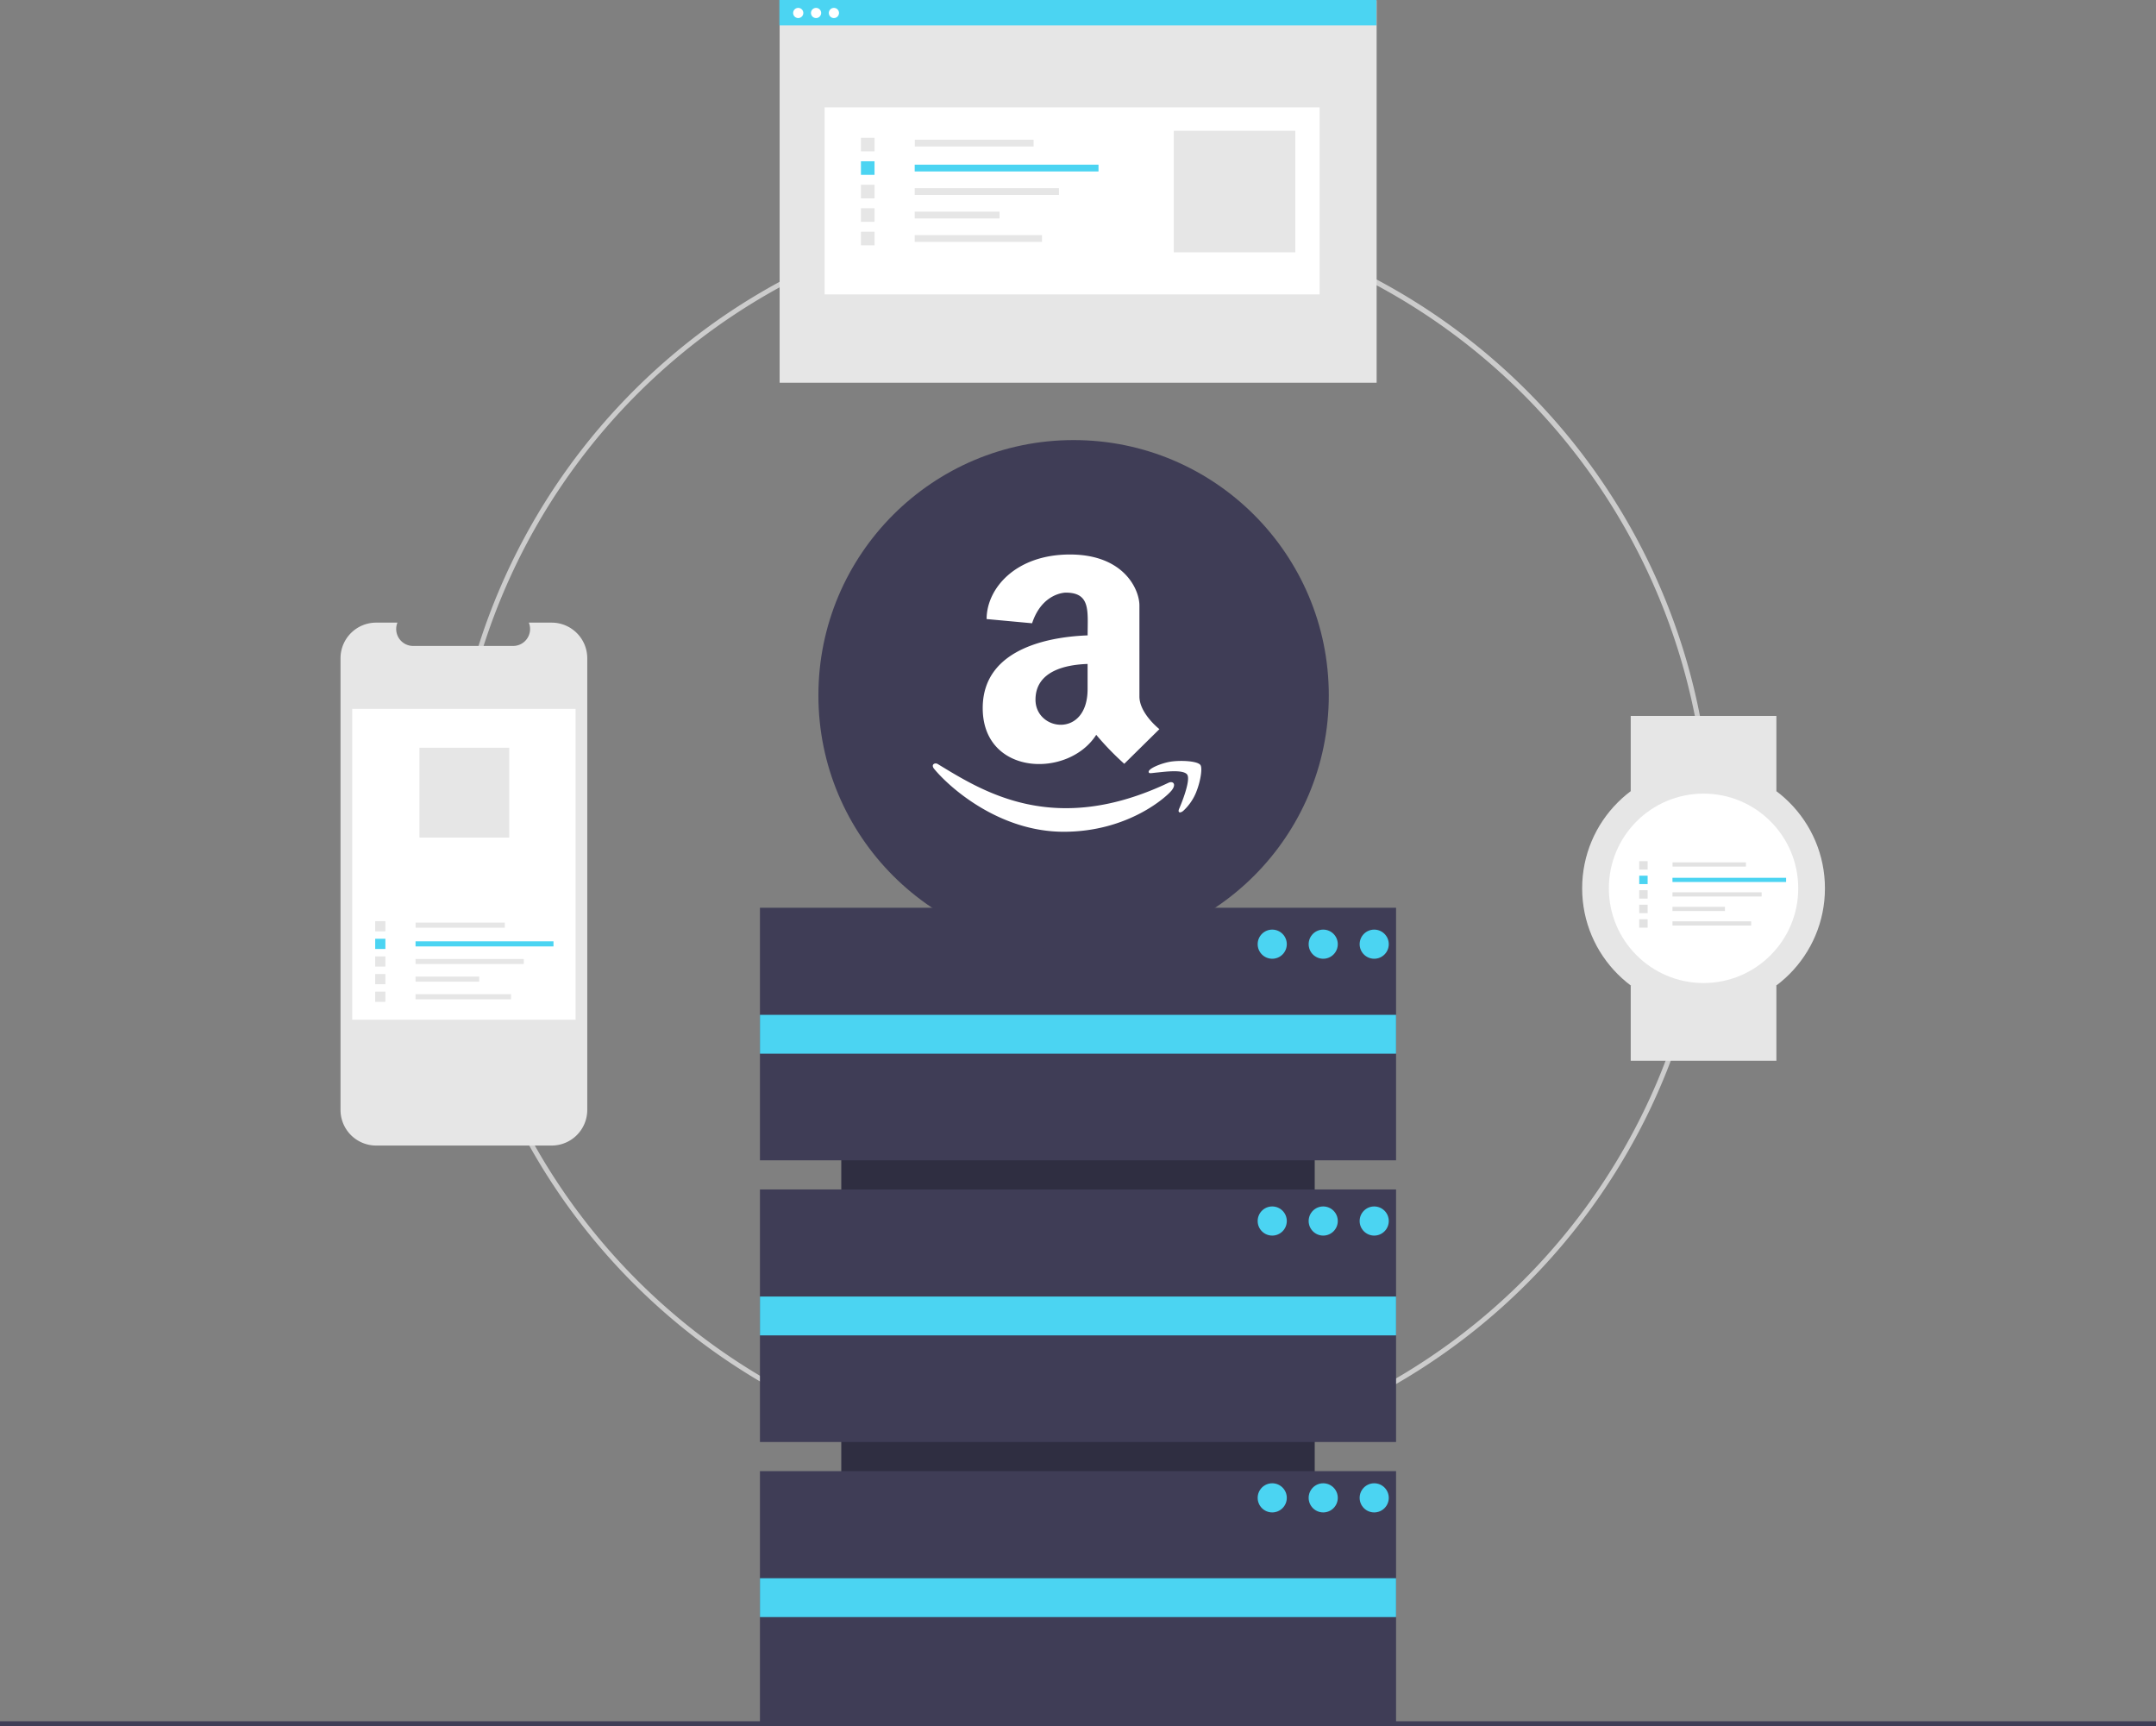 <svg xmlns="http://www.w3.org/2000/svg" width="245" height="196.112" viewBox="0 0 245 196.112"><rect x="0" y="0" width="245" height="196.112" fill="#808080" stroke="none"/><defs><style>.a{fill:#ccc;}.b{fill:#2f2e41;}.c{fill:#3f3d56;}.d{fill:#4bd4f2;}.e{fill:#e6e6e6;}.f{fill:#fff;}.g{fill:#e2e2e2;}</style></defs><path class="a" d="M412.606,322.76a71.752,71.752,0,1,1,50.737-21.016,71.752,71.752,0,0,1-50.737,21.016Zm0-142.952a71.2,71.2,0,1,0,71.2,71.2,71.281,71.281,0,0,0-71.2-71.2Z" transform="translate(-289.848 -155.894)"/><rect class="b" width="72.286" height="53.801" transform="translate(149.4 105.341) rotate(90)"/><rect class="c" width="72.286" height="28.694" transform="translate(86.357 103.134)"/><rect class="c" width="72.286" height="28.694" transform="translate(86.357 135.138)"/><rect class="c" width="72.286" height="28.694" transform="translate(86.357 167.143)"/><rect class="d" width="72.286" height="4.414" transform="translate(86.357 115.3)"/><rect class="d" width="72.286" height="4.414" transform="translate(86.357 147.305)"/><rect class="d" width="72.286" height="4.414" transform="translate(86.357 179.309)"/><circle class="d" cx="1.655" cy="1.655" r="1.655" transform="translate(142.917 105.617)"/><circle class="d" cx="1.655" cy="1.655" r="1.655" transform="translate(148.711 105.617)"/><circle class="d" cx="1.655" cy="1.655" r="1.655" transform="translate(154.505 105.617)"/><circle class="d" cx="1.655" cy="1.655" r="1.655" transform="translate(142.917 137.07)"/><circle class="d" cx="1.655" cy="1.655" r="1.655" transform="translate(148.711 137.07)"/><circle class="d" cx="1.655" cy="1.655" r="1.655" transform="translate(154.505 137.07)"/><circle class="d" cx="1.655" cy="1.655" r="1.655" transform="translate(142.917 168.522)"/><circle class="d" cx="1.655" cy="1.655" r="1.655" transform="translate(148.711 168.522)"/><circle class="d" cx="1.655" cy="1.655" r="1.655" transform="translate(154.505 168.522)"/><rect class="c" width="245" height="0.552" transform="translate(0 195.561)"/><path class="e" d="M324.289,355.037v51.315a4.049,4.049,0,0,1-4.047,4.048H300.3a4.049,4.049,0,0,1-4.05-4.049V355.037a4.049,4.049,0,0,1,4.05-4.048h2.419a1.925,1.925,0,0,0,1.781,2.65h11.369a1.925,1.925,0,0,0,1.781-2.65h2.591a4.049,4.049,0,0,1,4.048,4.047Z" transform="translate(-257.555 -280.25)"/><rect class="f" width="25.383" height="35.315" transform="translate(40.023 80.538)"/><rect class="e" width="10.131" height="0.579" transform="translate(47.23 104.822)"/><rect class="d" width="15.676" height="0.579" transform="translate(47.22 106.948)"/><rect class="e" width="12.302" height="0.579" transform="translate(47.22 108.951)"/><rect class="e" width="7.236" height="0.579" transform="translate(47.22 110.953)"/><rect class="e" width="10.855" height="0.579" transform="translate(47.22 112.956)"/><rect class="e" width="1.158" height="1.158" transform="translate(42.636 104.656)"/><rect class="d" width="1.158" height="1.158" transform="translate(42.636 106.658)"/><rect class="e" width="1.158" height="1.158" transform="translate(42.636 108.661)"/><rect class="e" width="1.158" height="1.158" transform="translate(42.636 110.664)"/><rect class="e" width="1.158" height="1.158" transform="translate(42.636 112.666)"/><rect class="e" width="10.208" height="10.208" transform="translate(47.662 84.953)"/><rect class="e" width="67.84" height="43.447" transform="translate(88.595 0.038)"/><rect class="f" width="56.245" height="21.254" transform="translate(93.709 12.194)"/><rect class="e" width="13.499" height="0.771" transform="translate(103.956 15.876)"/><rect class="d" width="20.887" height="0.771" transform="translate(103.943 18.708)"/><rect class="e" width="16.392" height="0.771" transform="translate(103.943 21.377)"/><rect class="e" width="9.642" height="0.771" transform="translate(103.943 24.045)"/><rect class="e" width="14.463" height="0.771" transform="translate(103.943 26.713)"/><rect class="e" width="1.543" height="1.543" transform="translate(97.835 15.654)"/><rect class="d" width="1.543" height="1.543" transform="translate(97.835 18.322)"/><rect class="e" width="1.543" height="1.543" transform="translate(97.835 20.991)"/><rect class="e" width="1.543" height="1.543" transform="translate(97.835 23.659)"/><rect class="e" width="1.543" height="1.543" transform="translate(97.835 26.328)"/><rect class="e" width="13.811" height="13.811" transform="translate(133.383 14.857)"/><rect class="d" width="67.84" height="2.882" transform="translate(88.566)"/><circle class="f" cx="0.579" cy="0.579" r="0.579" transform="translate(90.129 0.895)"/><circle class="f" cx="0.579" cy="0.579" r="0.579" transform="translate(92.156 0.895)"/><circle class="f" cx="0.579" cy="0.579" r="0.579" transform="translate(94.184 0.895)"/><rect class="e" width="16.554" height="8.553" transform="translate(185.308 81.338)"/><rect class="e" width="16.554" height="8.553" transform="translate(185.308 111.963)"/><circle class="e" cx="13.795" cy="13.795" r="13.795" transform="translate(179.79 87.131)"/><circle class="f" cx="10.76" cy="10.76" r="10.76" transform="translate(182.825 90.166)"/><rect class="g" width="8.345" height="0.477" transform="translate(190.062 97.978)"/><rect class="d" width="12.913" height="0.477" transform="translate(190.053 99.729)"/><rect class="g" width="10.133" height="0.477" transform="translate(190.053 101.379)"/><rect class="g" width="5.961" height="0.477" transform="translate(190.053 103.029)"/><rect class="g" width="8.941" height="0.477" transform="translate(190.053 104.678)"/><rect class="g" width="0.954" height="0.954" transform="translate(186.277 97.841)"/><rect class="d" width="0.954" height="0.954" transform="translate(186.277 99.491)"/><rect class="g" width="0.954" height="0.954" transform="translate(186.277 101.141)"/><rect class="g" width="0.954" height="0.954" transform="translate(186.277 102.79)"/><rect class="g" width="0.954" height="0.954" transform="translate(186.277 104.44)"/><g transform="translate(93.171 50.17)"><circle class="c" cx="29" cy="29" r="29" transform="translate(-0.171 -0.171)"/><path class="f" d="M18.084,11.44C14.66,11.566,6.166,12.53,6.166,19.7c0,7.7,9.724,8.016,12.9,3.038a32.426,32.426,0,0,0,3.185,3.291l3.994-3.937s-2.271-1.779-2.271-3.712V8.037c0-1.779-1.723-5.787-7.9-5.787S6.609,6.117,6.609,9.584l5.168.478c1.146-3.48,3.811-3.48,3.811-3.48,2.862-.007,2.5,2.1,2.5,4.859Zm0,6.1c0,5.625-5.92,4.781-5.92,1.209,0-3.319,3.551-3.987,5.92-4.064Zm9.563,11.5c-.541.7-4.922,4.711-12.27,4.711S2.4,28.723.682,26.648c-.478-.541.07-.795.387-.584,5.154,3.129,13.2,8.283,26.191,2.13C27.788,27.935,28.2,28.336,27.647,29.039Zm2.8.155a5.86,5.86,0,0,1-1.491,2.18c-.387.316-.668.19-.457-.267s1.357-3.27.893-3.867-2.6-.3-3.375-.225-.914.141-.984-.021c-.162-.4,1.526-1.09,2.637-1.23s2.883-.056,3.234.4C31.163,26.522,30.9,28.069,30.445,29.194Z" transform="translate(12.335 10.579)"/></g></svg>